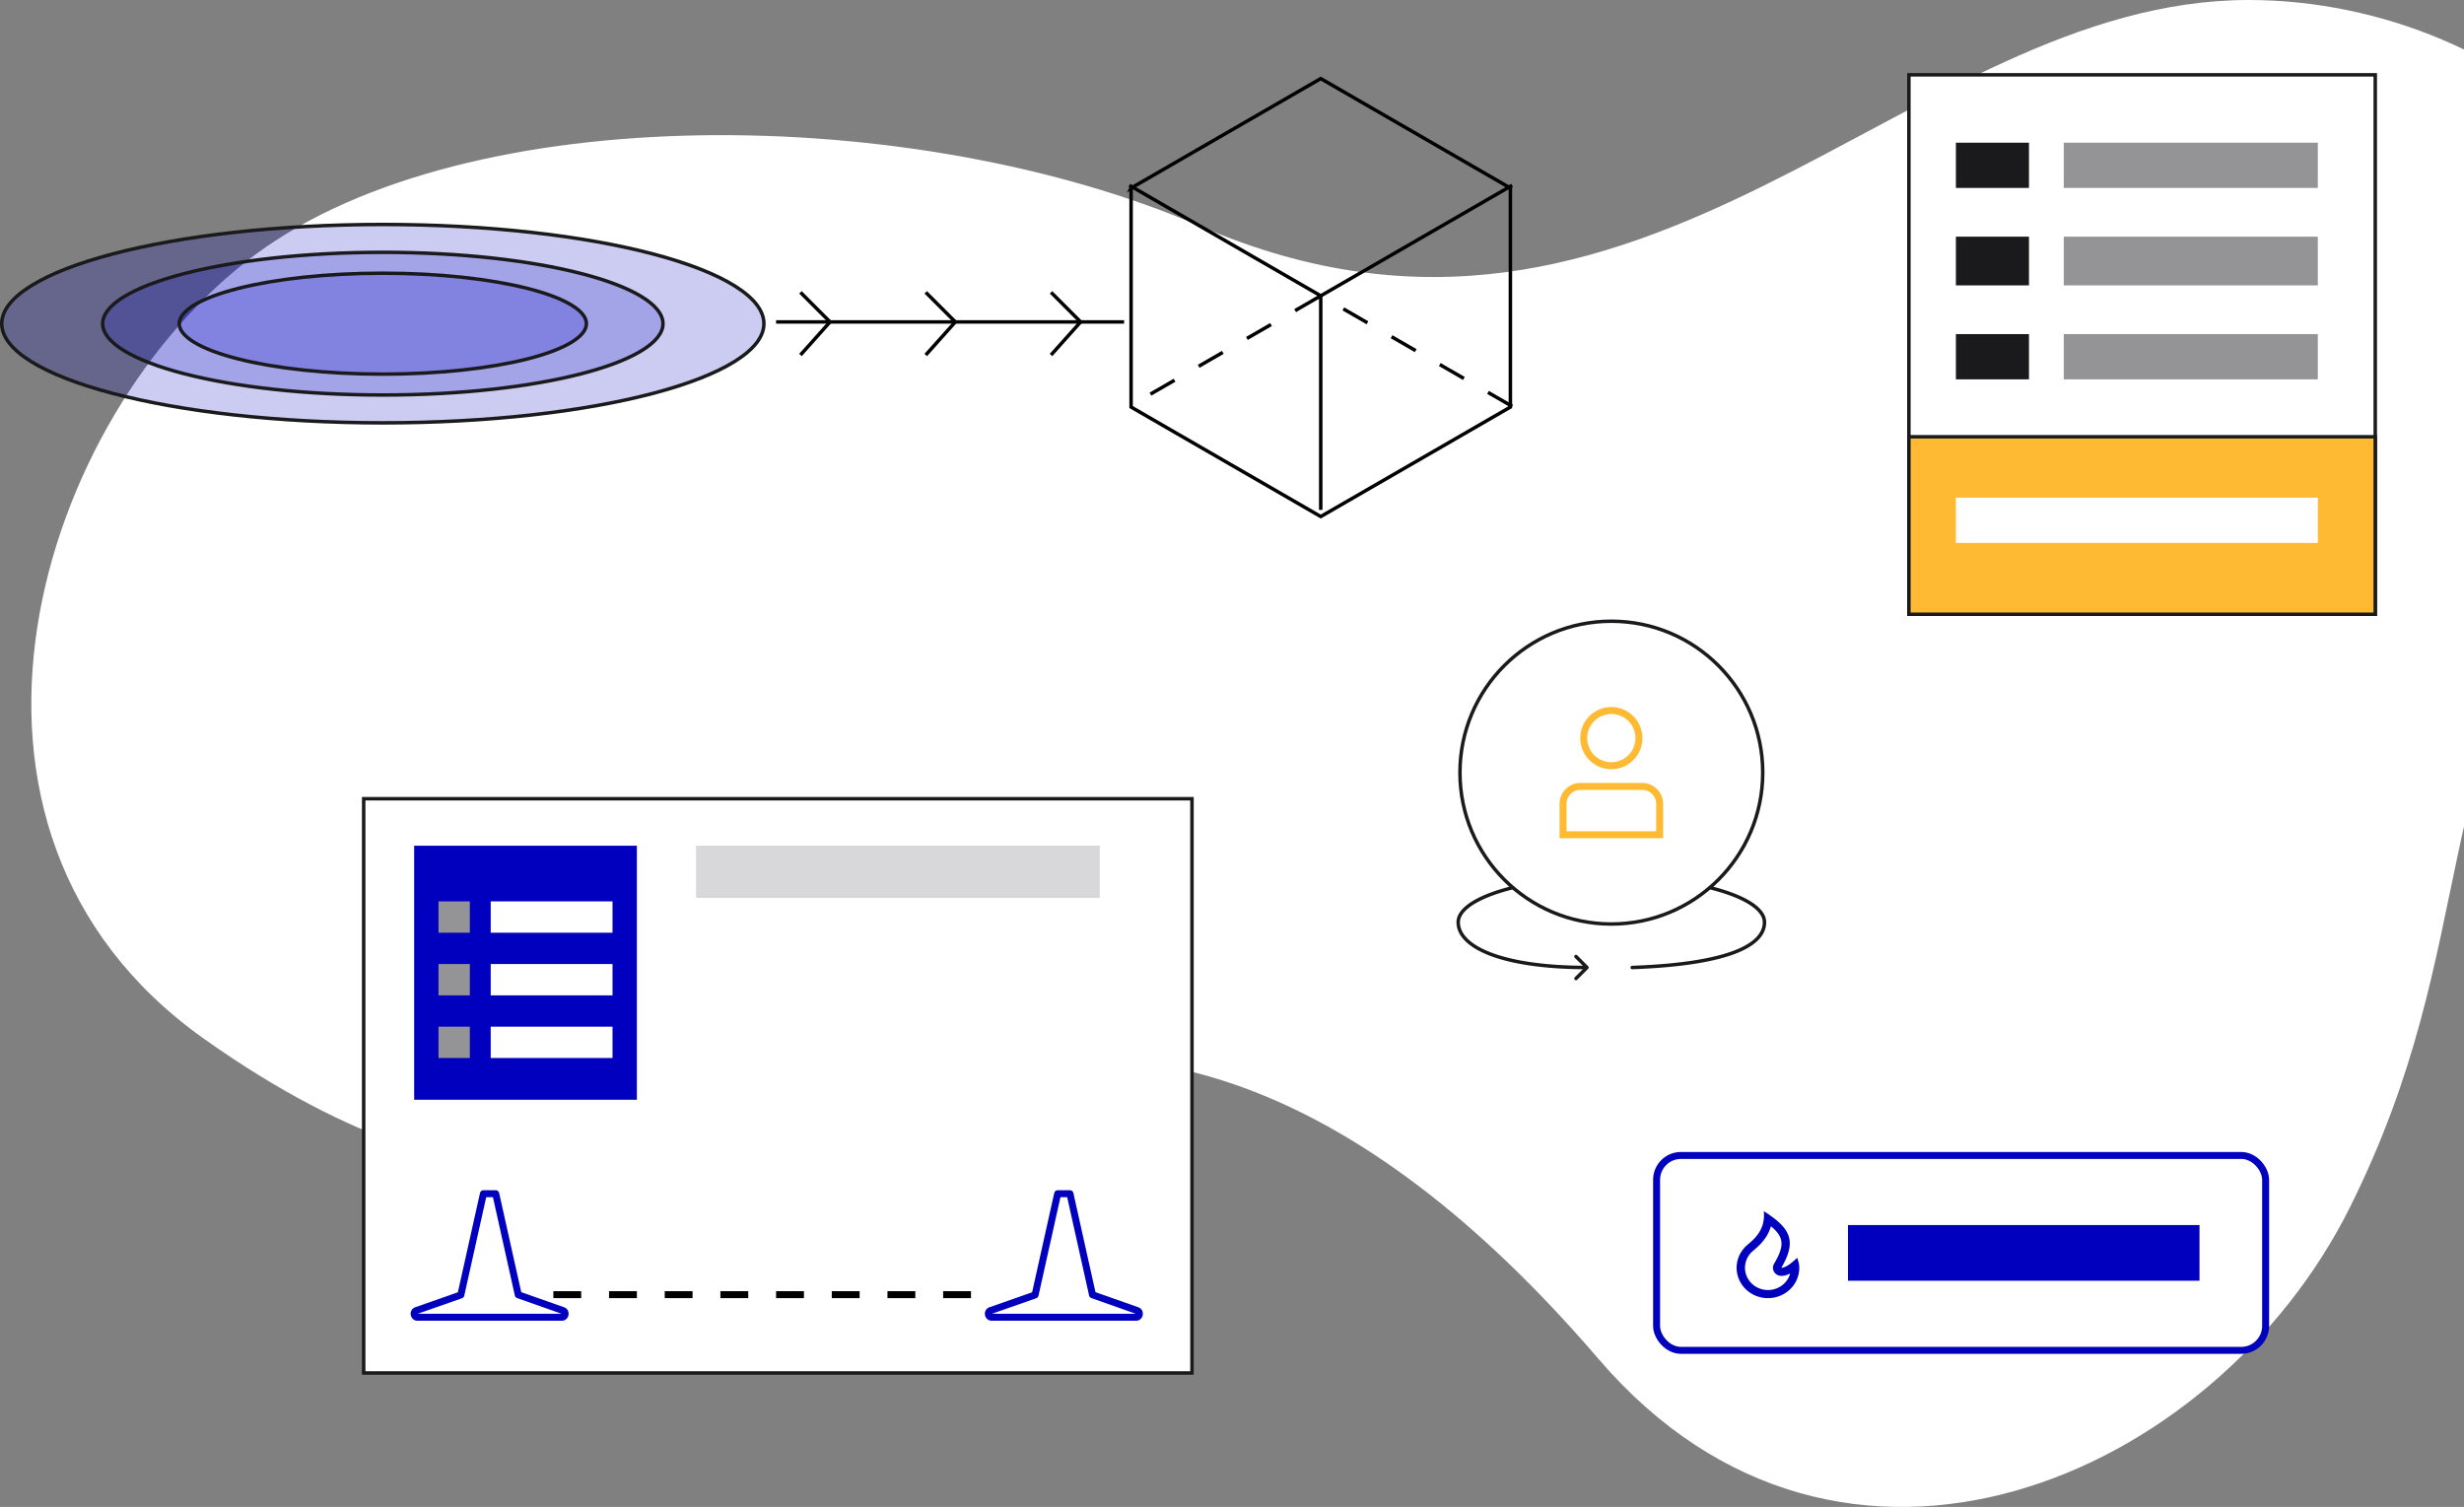 <svg xmlns="http://www.w3.org/2000/svg" width="708" height="433" fill="none"><rect width="100%" height="100%" fill="#808080" stroke="none"/><path fill="#fff" d="M459.312 390.472c-69.905-81.494-136.609-100.894-197.775-76.895-61.166 23.998-117.627 45.398-202.926-15.098-85.3-60.496-47.435-179.487 14.979-225.483 61.145-45.062 189.544-43.252 271.294-8C473.534 120.471 547.81 0 646.139 0c76.432 0 155.021 64.996 100.982 144.589-51.596 75.994-33.288 124.992-71.985 202.486-38.697 77.493-145.92 124.891-215.824 43.397z"/><path fill="#1A1A1C" d="M456.354 278.354a.502.502 0 0 0 0-.708l-3.182-3.182a.502.502 0 0 0-.708.708l2.829 2.828-2.829 2.828a.502.502 0 0 0 .708.708l3.182-3.182zm12.628-.854a.5.5 0 0 0 .036 1l-.036-1zm-12.982 0c-12.119 0-21.302-1.452-27.436-3.775-6.177-2.339-9.064-5.472-9.064-8.725h-1c0 3.927 3.462 7.294 9.71 9.66 6.291 2.382 15.609 3.84 27.79 3.84v-1zM419.5 265c0-1.549 1.065-3.128 3.244-4.65 2.165-1.512 5.329-2.894 9.285-4.063 7.905-2.335 18.855-3.787 30.971-3.787v-1c-12.184 0-23.234 1.459-31.254 3.828-4.007 1.184-7.286 2.603-9.575 4.202-2.274 1.589-3.671 3.429-3.671 5.47h1zm43.5-12.5c12.116 0 23.066 1.452 30.971 3.787 3.956 1.169 7.12 2.551 9.285 4.063 2.179 1.522 3.244 3.101 3.244 4.65h1c0-2.041-1.397-3.881-3.671-5.47-2.289-1.599-5.568-3.018-9.575-4.202-8.02-2.369-19.07-3.828-31.254-3.828v1zm43.5 12.5c0 2.93-2.239 5.806-8.18 8.096-5.922 2.283-15.357 3.905-29.338 4.404l.036 1c14.019-.501 23.584-2.129 29.662-4.471 6.059-2.335 8.82-5.459 8.82-9.029h-1z"/><circle cx="463" cy="222" r="43.5" fill="#fff" stroke="#1A1A1C"/><path fill="#FFBA34" fill-rule="evenodd" d="M456.07 212.088a6.93 6.93 0 1 1 13.86 0 6.93 6.93 0 0 1-13.86 0zm6.93-8.93a8.93 8.93 0 0 0-8.93 8.93 8.93 8.93 0 0 0 8.93 8.93 8.93 8.93 0 0 0 8.93-8.93 8.93 8.93 0 0 0-8.93-8.93zm-8.877 21.808a6 6 0 0 0-6 6v9.877h29.755v-9.877a6 6 0 0 0-6-6h-17.755zm-4 6a4 4 0 0 1 4-4h17.755a4 4 0 0 1 4 4v7.877h-25.755v-7.877z" clip-rule="evenodd"/><path fill="#fff" stroke="#1A1A1C" d="M104.5 229.5h238v165h-238z"/><path fill="#0000BE" d="m148.914 372.035-.976.217a1 1 0 0 0 .643.726l.333-.943zm12.8 4.518-.333.943.333-.943zm-.333 1.943v1-1zm-41.38 0v-1 1zm-.331-1.944-.331-.943.331.943zm12.752-4.473.331.944a1 1 0 0 0 .645-.727l-.976-.217zM138.903 343v-1a1 1 0 0 0-.976.783l.976.217zm3.54 0 .976-.217a1 1 0 0 0-.976-.783v1zm6.138 29.978 12.8 4.518.666-1.886-12.8-4.518-.666 1.886zm12.8 4.518a.065.065 0 0 1 .018.008l-.008-.009-.007-.01c-.003-.007-.003-.01-.003-.007a.053.053 0 0 1-.006.035c-.001.003 0 0 .005-.005l.01-.007a.04.04 0 0 1 .011-.006h.001l-.021.001v2c2.248 0 2.786-3.137.666-3.886l-.666 1.886zm0 0h-41.38v2h41.38v-2zm-41.38 0-.021-.001h.001a.037.037 0 0 1 .01.006l.011.007.004.005c-.001-.003-.004-.009-.005-.017l-.001-.018-.003.007-.007.01a.024.024 0 0 1-.008.009l-.001.001a.102.102 0 0 1 .02-.009l-.662-1.887c-2.124.745-1.589 3.887.662 3.887v-2zm0 0 12.752-4.473-.662-1.888-12.752 4.474.662 1.887zm13.397-5.2 6.482-29.078-1.953-.435-6.481 29.078 1.952.435zM138.903 344h3.54v-2h-3.54v2zm2.564-.782 6.471 29.034 1.952-.435-6.471-29.034-1.952.435z"/><path stroke="#000" stroke-dasharray="8 8" stroke-width="2" d="M159 372h125"/><path fill="#0000BE" d="m313.914 372.035-.976.217a1 1 0 0 0 .643.726l.333-.943zm12.8 4.518-.333.943.333-.943zm-.333 1.943v1-1zm-41.38 0v-1 1zm-.331-1.944-.331-.943.331.943zm12.752-4.473.331.944a1 1 0 0 0 .645-.727l-.976-.217zM303.903 343v-1a1 1 0 0 0-.976.783l.976.217zm3.54 0 .976-.217a1 1 0 0 0-.976-.783v1zm6.138 29.978 12.8 4.518.666-1.886-12.8-4.518-.666 1.886zm12.8 4.518a.065.065 0 0 1 .018.008l-.008-.009-.007-.01c-.003-.007-.003-.01-.003-.007a.053.053 0 0 1-.006.035c-.001.003 0 0 .005-.005l.01-.007a.04.04 0 0 1 .011-.006h.001l-.021.001v2c2.248 0 2.786-3.137.666-3.886l-.666 1.886zm0 0h-41.38v2h41.38v-2zm-41.38 0-.021-.001h.001a.037.037 0 0 1 .01.006l.011.007.004.005c-.001-.003-.004-.009-.005-.017l-.001-.018-.003.007-.007.01a.024.024 0 0 1-.008.009l-.001.001a.102.102 0 0 1 .02-.009l-.662-1.887c-2.124.745-1.589 3.887.662 3.887v-2zm0 0 12.752-4.473-.662-1.888-12.752 4.474.662 1.887zm13.397-5.2 6.482-29.078-1.953-.435-6.481 29.078 1.952.435zM303.903 344h3.54v-2h-3.54v2zm2.564-.782 6.471 29.034 1.952-.435-6.471-29.034-1.952.435zM119 243h64v73h-64z"/><path fill="#949497" d="M126 259h9v9h-9zm0 18h9v9h-9zm0 18h9v9h-9z"/><path fill="#fff" d="M141 277h35v9h-35zm0 18h35v9h-35zm0-36h35v9h-35z"/><path fill="#D8D8DB" d="M200 243h116v15H200z"/><path fill="#fff" stroke="#1A1A1C" d="M548.5 21.5h134v155h-134z"/><path fill="#FFBA34" stroke="#1A1A1C" d="M548.5 125.5h134v51h-134z"/><path fill="#1A1A1C" d="M562 41h21v13h-21z"/><path fill="#949497" d="M593 41h73v13h-73z"/><path fill="#1A1A1C" d="M562 68h21v14h-21z"/><path fill="#949497" d="M593 68h73v14h-73z"/><path fill="#1A1A1C" d="M562 96h21v13h-21z"/><path fill="#949497" d="M593 96h73v13h-73z"/><path fill="#fff" d="M562 143h104v13H562z"/><path stroke="#000" d="m230 84 8.5 8.5-8.5 9.5m36-18 8.5 8.5-8.5 9.5m36-18 8.5 8.5-8.5 9.5m23.007-47.961L379.5 22.577l54.493 31.462v62.922L379.5 148.423l-54.493-31.462V54.039z"/><path stroke="#000" stroke-dasharray="8 8" stroke-linejoin="round" d="M434.493 116.75 379.5 85l-54.993 31.75"/><path stroke="#000" d="M434.493 53.25 379.5 85m0 0-54.993-31.75M379.5 85v61.5"/><path fill="#0000BE" fill-opacity=".2" stroke="#1A1A1C" d="M219.5 93c0 3.731-2.876 7.415-8.409 10.864-5.506 3.432-13.506 6.541-23.437 9.159-19.853 5.234-47.309 8.477-77.654 8.477-30.346 0-57.8-3.243-77.654-8.477-9.93-2.618-17.931-5.727-23.437-9.159C3.376 100.415.5 96.731.5 93c0-3.731 2.877-7.415 8.409-10.864 5.506-3.432 13.506-6.54 23.437-9.159C52.199 67.743 79.655 64.5 110 64.5s57.801 3.243 77.654 8.477c9.931 2.618 17.931 5.727 23.437 9.16 5.533 3.448 8.409 7.132 8.409 10.863z"/><path fill="#0000BE" fill-opacity=".2" stroke="#1A1A1C" d="M190.5 93c0 2.623-2.059 5.255-6.127 7.748-4.038 2.475-9.916 4.723-17.223 6.617-14.606 3.787-34.812 6.135-57.15 6.135s-42.544-2.348-57.15-6.135c-7.307-1.894-13.185-4.142-17.223-6.617C31.559 98.255 29.5 95.622 29.5 93c0-2.623 2.06-5.255 6.127-7.748 4.038-2.475 9.916-4.723 17.223-6.617C67.456 74.848 87.662 72.5 110 72.5s42.544 2.348 57.15 6.135c7.307 1.894 13.185 4.142 17.223 6.617 4.068 2.493 6.127 5.126 6.127 7.748z"/><path fill="#0000BE" fill-opacity=".2" stroke="#1A1A1C" d="M168.5 93c0 1.79-1.437 3.633-4.394 5.41-2.926 1.759-7.193 3.36-12.51 4.712-10.626 2.702-25.333 4.378-41.596 4.378-16.263 0-30.97-1.676-41.596-4.378-5.317-1.352-9.584-2.953-12.51-4.712C52.937 96.633 51.5 94.79 51.5 93s1.437-3.633 4.394-5.41c2.926-1.759 7.193-3.36 12.51-4.712C79.03 80.176 93.737 78.5 110 78.5c16.263 0 30.97 1.676 41.596 4.378 5.317 1.352 9.584 2.953 12.51 4.712 2.957 1.777 4.394 3.62 4.394 5.41z"/><path stroke="#000" d="M223 92.5h100"/><rect width="175" height="56" x="476" y="332" stroke="#0000BE" stroke-width="2" rx="7"/><g clip-path="url(#a)"><path fill="#0000BE" d="M508 373a9.15 9.15 0 0 0 6.364-2.554 8.587 8.587 0 0 0 2.636-6.167c0-1.007-.276-1.973-.6-2.872-2.001 1.915-3.52 2.872-4.56 2.872 4.794-8.139 2.16-11.628-5.04-16.279.6 5.814-3.356 8.458-4.966 9.927a8.651 8.651 0 0 0-2.618 4.455 8.464 8.464 0 0 0 .417 5.11 8.784 8.784 0 0 0 3.309 4.001A9.206 9.206 0 0 0 508 373zm.852-20.657c3.889 3.198 3.908 5.683.903 10.784-.913 1.55.243 3.478 2.085 3.478.825 0 1.661-.233 2.543-.692a6.34 6.34 0 0 1-1.423 2.585 6.602 6.602 0 0 1-2.464 1.7 6.792 6.792 0 0 1-5.871-.427 6.527 6.527 0 0 1-2.175-2.036 6.217 6.217 0 0 1-.641-5.671 6.384 6.384 0 0 1 1.669-2.444c.151-.137.918-.797.951-.826.509-.442.928-.834 1.342-1.263 1.476-1.532 2.537-3.232 3.079-5.188h.002z"/></g><path fill="#0000BE" d="M531 352h101v16H531z"/><defs><clipPath id="a"><path fill="#fff" d="M495 347h24v26h-24z"/></clipPath></defs></svg>